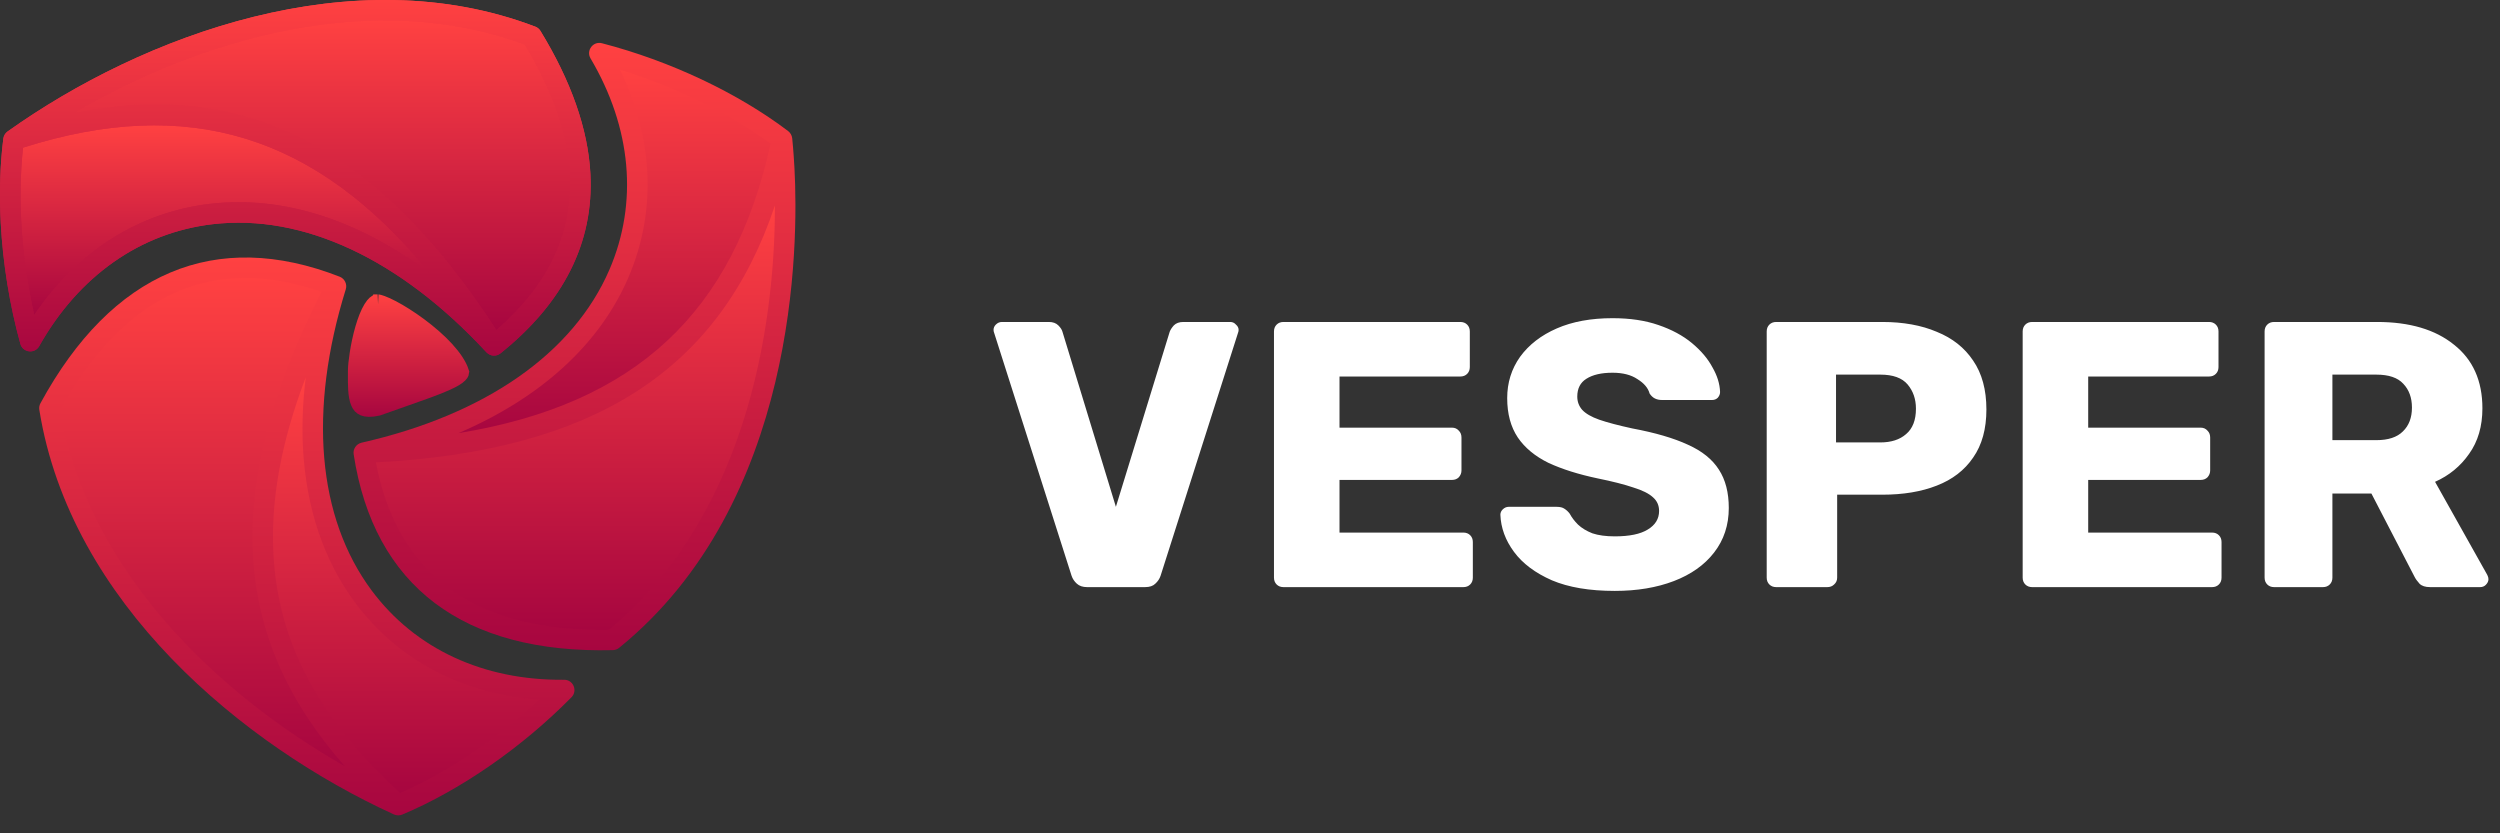 <svg:svg xmlns:svg="http://www.w3.org/2000/svg" fill="none" height="270" viewBox="0 0 132 44" width="810"><svg:rect x="0" y="0" width="132" height="44" fill="#333333" stroke="none"/><desc>schwesterseiten.com - Deutschlands f&#252;hrender Index f&#252;r Casino-Schwesterseite</desc><title>Vesper Casino auf https://schwesterseiten.com/vespercasino-com/</title><svg:path d="M57.399 31C57.172 31 56.992 30.94 56.859 30.82C56.726 30.7 56.632 30.56 56.579 30.4L52.499 17.6C52.472 17.533 52.459 17.473 52.459 17.42C52.459 17.313 52.499 17.22 52.579 17.14C52.672 17.047 52.779 17 52.899 17H55.379C55.592 17 55.759 17.06 55.879 17.18C55.999 17.3 56.072 17.413 56.099 17.52L58.919 26.76L61.759 17.52C61.799 17.413 61.872 17.3 61.979 17.18C62.099 17.06 62.266 17 62.479 17H64.959C65.079 17 65.179 17.047 65.259 17.14C65.352 17.22 65.399 17.313 65.399 17.42C65.399 17.473 65.386 17.533 65.359 17.6L61.279 30.4C61.226 30.56 61.132 30.7 60.999 30.82C60.879 30.94 60.699 31 60.459 31H57.399ZM67.766 31C67.62 31 67.499 30.953 67.406 30.86C67.313 30.767 67.266 30.647 67.266 30.5V17.5C67.266 17.353 67.313 17.233 67.406 17.14C67.499 17.047 67.62 17 67.766 17H77.106C77.253 17 77.373 17.047 77.466 17.14C77.559 17.233 77.606 17.353 77.606 17.5V19.38C77.606 19.527 77.559 19.647 77.466 19.74C77.373 19.833 77.253 19.88 77.106 19.88H70.726V22.58H76.666C76.813 22.58 76.933 22.633 77.026 22.74C77.12 22.833 77.166 22.953 77.166 23.1V24.84C77.166 24.973 77.12 25.093 77.026 25.2C76.933 25.293 76.813 25.34 76.666 25.34H70.726V28.12H77.266C77.413 28.12 77.533 28.167 77.626 28.26C77.719 28.353 77.766 28.473 77.766 28.62V30.5C77.766 30.647 77.719 30.767 77.626 30.86C77.533 30.953 77.413 31 77.266 31H67.766ZM85.26 31.2C83.926 31.2 82.82 31.013 81.94 30.64C81.06 30.253 80.393 29.753 79.94 29.14C79.486 28.527 79.246 27.873 79.22 27.18C79.22 27.073 79.26 26.98 79.34 26.9C79.433 26.807 79.54 26.76 79.66 26.76H82.18C82.366 26.76 82.506 26.793 82.6 26.86C82.706 26.927 82.8 27.013 82.88 27.12C82.986 27.32 83.133 27.513 83.32 27.7C83.52 27.887 83.773 28.04 84.08 28.16C84.4 28.267 84.793 28.32 85.26 28.32C86.033 28.32 86.613 28.2 87 27.96C87.4 27.72 87.6 27.393 87.6 26.98C87.6 26.687 87.493 26.447 87.28 26.26C87.066 26.06 86.72 25.887 86.24 25.74C85.773 25.58 85.146 25.42 84.36 25.26C83.346 25.047 82.48 24.773 81.76 24.44C81.053 24.093 80.513 23.647 80.14 23.1C79.766 22.54 79.58 21.847 79.58 21.02C79.58 20.207 79.806 19.48 80.26 18.84C80.726 18.2 81.373 17.7 82.2 17.34C83.026 16.98 84.006 16.8 85.14 16.8C86.06 16.8 86.866 16.92 87.56 17.16C88.266 17.4 88.86 17.72 89.34 18.12C89.82 18.52 90.18 18.947 90.42 19.4C90.673 19.84 90.806 20.273 90.82 20.7C90.82 20.807 90.78 20.907 90.7 21C90.62 21.08 90.52 21.12 90.4 21.12H87.76C87.613 21.12 87.486 21.093 87.38 21.04C87.273 20.987 87.18 20.9 87.1 20.78C87.02 20.487 86.806 20.233 86.46 20.02C86.126 19.793 85.686 19.68 85.14 19.68C84.553 19.68 84.093 19.787 83.76 20C83.44 20.2 83.28 20.513 83.28 20.94C83.28 21.207 83.366 21.44 83.54 21.64C83.726 21.84 84.026 22.013 84.44 22.16C84.866 22.307 85.446 22.46 86.18 22.62C87.393 22.847 88.373 23.133 89.12 23.48C89.866 23.813 90.413 24.253 90.76 24.8C91.106 25.333 91.28 26.007 91.28 26.82C91.28 27.727 91.02 28.513 90.5 29.18C89.993 29.833 89.286 30.333 88.38 30.68C87.473 31.027 86.433 31.2 85.26 31.2ZM93.782 31C93.635 31 93.515 30.953 93.422 30.86C93.329 30.767 93.282 30.647 93.282 30.5V17.5C93.282 17.353 93.329 17.233 93.422 17.14C93.515 17.047 93.635 17 93.782 17H99.382C100.489 17 101.449 17.173 102.262 17.52C103.089 17.853 103.729 18.36 104.182 19.04C104.649 19.72 104.882 20.58 104.882 21.62C104.882 22.647 104.649 23.493 104.182 24.16C103.729 24.827 103.089 25.32 102.262 25.64C101.449 25.96 100.489 26.12 99.382 26.12H97.002V30.5C97.002 30.647 96.948 30.767 96.842 30.86C96.749 30.953 96.629 31 96.482 31H93.782ZM96.942 23.36H99.282C99.855 23.36 100.309 23.213 100.642 22.92C100.989 22.627 101.162 22.18 101.162 21.58C101.162 21.073 101.015 20.647 100.722 20.3C100.429 19.953 99.948 19.78 99.282 19.78H96.942V23.36ZM107.297 31C107.151 31 107.031 30.953 106.937 30.86C106.844 30.767 106.797 30.647 106.797 30.5V17.5C106.797 17.353 106.844 17.233 106.937 17.14C107.031 17.047 107.151 17 107.297 17H116.637C116.784 17 116.904 17.047 116.997 17.14C117.091 17.233 117.137 17.353 117.137 17.5V19.38C117.137 19.527 117.091 19.647 116.997 19.74C116.904 19.833 116.784 19.88 116.637 19.88H110.257V22.58H116.197C116.344 22.58 116.464 22.633 116.557 22.74C116.651 22.833 116.697 22.953 116.697 23.1V24.84C116.697 24.973 116.651 25.093 116.557 25.2C116.464 25.293 116.344 25.34 116.197 25.34H110.257V28.12H116.797C116.944 28.12 117.064 28.167 117.157 28.26C117.251 28.353 117.297 28.473 117.297 28.62V30.5C117.297 30.647 117.251 30.767 117.157 30.86C117.064 30.953 116.944 31 116.797 31H107.297ZM120.071 31C119.924 31 119.804 30.953 119.711 30.86C119.618 30.767 119.571 30.647 119.571 30.5V17.5C119.571 17.353 119.618 17.233 119.711 17.14C119.804 17.047 119.924 17 120.071 17H125.511C127.231 17 128.584 17.4 129.571 18.2C130.571 18.987 131.071 20.107 131.071 21.56C131.071 22.507 130.838 23.307 130.371 23.96C129.918 24.613 129.318 25.107 128.571 25.44L131.331 30.36C131.371 30.44 131.391 30.513 131.391 30.58C131.391 30.687 131.344 30.787 131.251 30.88C131.171 30.96 131.071 31 130.951 31H128.311C128.058 31 127.871 30.94 127.751 30.82C127.631 30.687 127.544 30.567 127.491 30.46L125.211 26.06H123.151V30.5C123.151 30.647 123.104 30.767 123.011 30.86C122.918 30.953 122.798 31 122.651 31H120.071ZM123.151 23.24H125.471C126.098 23.24 126.564 23.087 126.871 22.78C127.191 22.473 127.351 22.053 127.351 21.52C127.351 21 127.198 20.58 126.891 20.26C126.598 19.94 126.124 19.78 125.471 19.78H123.151V23.24Z" fill="white"/><svg:path clip-rule="evenodd" d="M29.784 35.892C25.53 35.936 21.923 34.263 19.626 31.18C16.756 27.325 16.27 21.677 18.257 15.275C18.343 14.997 18.191 14.708 17.936 14.61C11.374 12.05 5.91 14.361 2.135 21.293C2.079 21.396 2.057 21.515 2.076 21.638C3.708 31.827 12.819 39.356 20.802 43.004C20.805 43.005 20.807 43.005 20.809 43.006C20.951 43.069 21.116 43.063 21.237 43.011C24.316 41.716 27.574 39.458 30.176 36.813C30.514 36.469 30.265 35.887 29.784 35.892Z" fill="url(#paint0_linear_247_3599)" fill-rule="evenodd"/><svg:path clip-rule="evenodd" d="M3.176 21.648C6.583 15.501 11.224 13.404 16.977 15.41C14.32 20.626 13.135 25.179 13.356 29.316C13.356 29.316 13.356 29.317 13.356 29.317C13.57 33.344 15.165 37.014 18.209 40.46C11.409 36.591 4.605 30.06 3.176 21.648Z" fill="url(#paint1_linear_247_3599)" fill-rule="evenodd"/><svg:path clip-rule="evenodd" d="M21.131 41.871C16.819 37.941 14.686 33.926 14.437 29.26C14.437 29.259 14.437 29.259 14.437 29.259C14.285 26.405 14.847 23.323 16.142 19.927C15.986 21.219 15.934 22.469 15.998 23.665C16.165 26.81 17.09 29.589 18.756 31.826C21.026 34.873 24.448 36.66 28.492 36.938C26.255 39.012 23.64 40.765 21.131 41.871Z" fill="url(#paint2_linear_247_3599)" fill-rule="evenodd"/><svg:path clip-rule="evenodd" d="M11.229 11.837C16.002 11.278 21.136 13.681 25.687 18.604C25.689 18.606 25.692 18.607 25.693 18.609C25.89 18.815 26.206 18.831 26.423 18.659C29.768 15.98 31.366 12.786 31.173 9.165C31.048 6.826 30.161 4.292 28.536 1.633C28.474 1.531 28.379 1.452 28.267 1.409C18.627 -2.272 7.551 1.854 0.4 6.943C0.283 7.026 0.197 7.163 0.176 7.317C0 8.714 -0.043 10.223 0.039 11.771C0.152 13.894 0.503 16.088 1.075 18.156C1.203 18.62 1.832 18.699 2.069 18.278C4.157 14.572 7.41 12.285 11.229 11.837Z" fill="url(#paint3_linear_247_3599)" fill-rule="evenodd"/><svg:path clip-rule="evenodd" d="M27.708 2.356C29.177 4.802 29.979 7.111 30.091 9.223C30.255 12.306 28.951 15.063 26.21 17.427C19.933 7.765 12.937 4.132 3.904 5.968C10.653 2.014 19.71 -0.612 27.708 2.356Z" fill="url(#paint4_linear_247_3599)" fill-rule="evenodd"/><svg:path clip-rule="evenodd" d="M1.808 16.636C1.13 13.662 0.921 10.521 1.217 7.795C9.909 5.035 16.691 7.084 22.689 14.423C18.918 11.601 14.918 10.314 11.102 10.761C7.33 11.203 4.071 13.274 1.808 16.636Z" fill="url(#paint5_linear_247_3599)" fill-rule="evenodd"/><svg:path clip-rule="evenodd" d="M41.949 8.901C41.898 7.946 41.828 7.297 41.828 7.297C41.813 7.152 41.728 7.007 41.619 6.925C38.958 4.906 35.373 3.214 31.782 2.283C31.316 2.162 30.935 2.667 31.18 3.083C33.346 6.745 33.7 10.705 32.178 14.236C30.275 18.649 25.627 21.894 19.089 23.374C19.087 23.375 19.086 23.376 19.084 23.377C18.822 23.438 18.629 23.698 18.673 23.984C19.737 30.948 24.471 34.524 32.361 34.327C32.481 34.324 32.597 34.281 32.69 34.206C42.123 26.54 42.162 12.899 41.949 8.901Z" fill="url(#paint6_linear_247_3599)" fill-rule="evenodd"/><svg:path clip-rule="evenodd" d="M33.173 14.665C34.677 11.177 34.513 7.319 32.733 3.679C35.647 4.578 38.472 5.967 40.685 7.587C38.729 16.494 33.563 21.344 24.208 22.869C28.538 21.013 31.653 18.192 33.173 14.665Z" fill="url(#paint7_linear_247_3599)" fill-rule="evenodd"/><svg:path clip-rule="evenodd" d="M32.15 33.248C25.123 33.37 20.986 30.4 19.847 24.415C31.343 23.811 37.987 19.576 40.917 10.849C40.921 16.047 39.91 26.82 32.15 33.248Z" fill="url(#paint8_linear_247_3599)" fill-rule="evenodd"/><svg:path clip-rule="evenodd" d="M1.809 16.636C1.131 13.662 0.921 10.521 1.218 7.795C9.909 5.035 16.692 7.084 22.69 14.423C18.918 11.601 14.918 10.314 11.103 10.761C7.33 11.203 4.071 13.274 1.809 16.636ZM27.708 2.356C29.177 4.802 29.979 7.111 30.091 9.223C30.255 12.306 28.95 15.063 26.21 17.427C19.933 7.765 12.937 4.132 3.904 5.968C10.653 2.014 19.71 -0.612 27.708 2.356ZM11.229 11.837C16.002 11.278 21.136 13.681 25.687 18.604C25.689 18.606 25.692 18.607 25.693 18.609C25.89 18.815 26.206 18.831 26.423 18.659C29.768 15.98 31.366 12.786 31.173 9.165C31.048 6.826 30.161 4.292 28.536 1.633C28.474 1.531 28.379 1.452 28.267 1.409C18.627 -2.272 7.551 1.854 0.4 6.943C0.283 7.026 0.197 7.163 0.176 7.317C0 8.714 -0.043 10.223 0.039 11.771C0.152 13.894 0.503 16.088 1.075 18.156C1.203 18.62 1.832 18.699 2.069 18.278C4.157 14.572 7.41 12.285 11.229 11.837Z" fill="url(#paint9_linear_247_3599)" fill-rule="evenodd"/><svg:path d="M19.92 16.043H19.926L19.937 16.042C19.933 16.042 19.934 16.043 19.939 16.043C19.956 16.046 20.018 16.057 20.139 16.102C20.281 16.154 20.461 16.236 20.672 16.346C21.092 16.567 21.601 16.886 22.108 17.263C22.615 17.64 23.109 18.066 23.503 18.497C23.894 18.924 24.157 19.323 24.267 19.659C24.265 19.672 24.254 19.694 24.212 19.735C24.114 19.835 23.913 19.965 23.539 20.133C23.005 20.374 22.247 20.64 21.222 20.999C20.83 21.137 20.399 21.288 19.927 21.456C19.549 21.541 19.341 21.511 19.232 21.467C19.14 21.43 19.068 21.363 19.007 21.22C18.94 21.062 18.9 20.837 18.882 20.54C18.868 20.302 18.869 20.051 18.87 19.781C18.87 19.716 18.87 19.65 18.87 19.582C18.87 19.215 18.994 18.252 19.245 17.382C19.37 16.948 19.517 16.572 19.674 16.316C19.828 16.066 19.919 16.044 19.92 16.043Z" fill="url(#paint10_linear_247_3599)" stroke="url(#paint11_linear_247_3599)"/><svg:defs><svg:linearGradient gradientUnits="userSpaceOnUse" id="paint0_linear_247_3599" x1="16.201" x2="16.201" y1="13.596" y2="43.052"><svg:stop stop-color="#FF4141"/><svg:stop offset="1" stop-color="#A70640"/></svg:linearGradient><svg:linearGradient gradientUnits="userSpaceOnUse" id="paint1_linear_247_3599" x1="10.692" x2="10.692" y1="14.674" y2="40.46"><svg:stop stop-color="#FF4141"/><svg:stop offset="1" stop-color="#A70640"/></svg:linearGradient><svg:linearGradient gradientUnits="userSpaceOnUse" id="paint2_linear_247_3599" x1="21.452" x2="21.452" y1="19.927" y2="41.871"><svg:stop stop-color="#FF4141"/><svg:stop offset="1" stop-color="#A70640"/></svg:linearGradient><svg:linearGradient gradientUnits="userSpaceOnUse" id="paint3_linear_247_3599" x1="15.594" x2="15.594" y1="0" y2="18.777"><svg:stop stop-color="#FF4141"/><svg:stop offset="1" stop-color="#A70640"/></svg:linearGradient><svg:linearGradient gradientUnits="userSpaceOnUse" id="paint4_linear_247_3599" x1="17.005" x2="17.005" y1="1.08" y2="17.427"><svg:stop stop-color="#FF4141"/><svg:stop offset="1" stop-color="#A70640"/></svg:linearGradient><svg:linearGradient gradientUnits="userSpaceOnUse" id="paint5_linear_247_3599" x1="11.888" x2="11.888" y1="6.618" y2="16.636"><svg:stop stop-color="#FF4141"/><svg:stop offset="1" stop-color="#A70640"/></svg:linearGradient><svg:linearGradient gradientUnits="userSpaceOnUse" id="paint6_linear_247_3599" x1="30.333" x2="30.333" y1="2.265" y2="34.334"><svg:stop stop-color="#FF4141"/><svg:stop offset="1" stop-color="#A70640"/></svg:linearGradient><svg:linearGradient gradientUnits="userSpaceOnUse" id="paint7_linear_247_3599" x1="32.447" x2="32.447" y1="3.679" y2="22.869"><svg:stop stop-color="#FF4141"/><svg:stop offset="1" stop-color="#A70640"/></svg:linearGradient><svg:linearGradient gradientUnits="userSpaceOnUse" id="paint8_linear_247_3599" x1="30.382" x2="30.382" y1="10.849" y2="33.252"><svg:stop stop-color="#FF4141"/><svg:stop offset="1" stop-color="#A70640"/></svg:linearGradient><svg:linearGradient gradientUnits="userSpaceOnUse" id="paint9_linear_247_3599" x1="15.594" x2="15.594" y1="0" y2="18.777"><svg:stop stop-color="#FF4141"/><svg:stop offset="1" stop-color="#A70640"/></svg:linearGradient><svg:linearGradient gradientUnits="userSpaceOnUse" id="paint10_linear_247_3599" x1="21.567" x2="21.567" y1="15.542" y2="22.01"><svg:stop stop-color="#FF4141"/><svg:stop offset="1" stop-color="#A70640"/></svg:linearGradient><svg:linearGradient gradientUnits="userSpaceOnUse" id="paint11_linear_247_3599" x1="21.567" x2="21.567" y1="15.542" y2="22.01"><svg:stop stop-color="#FF4141"/><svg:stop offset="1" stop-color="#A70640"/></svg:linearGradient></svg:defs></svg:svg>
